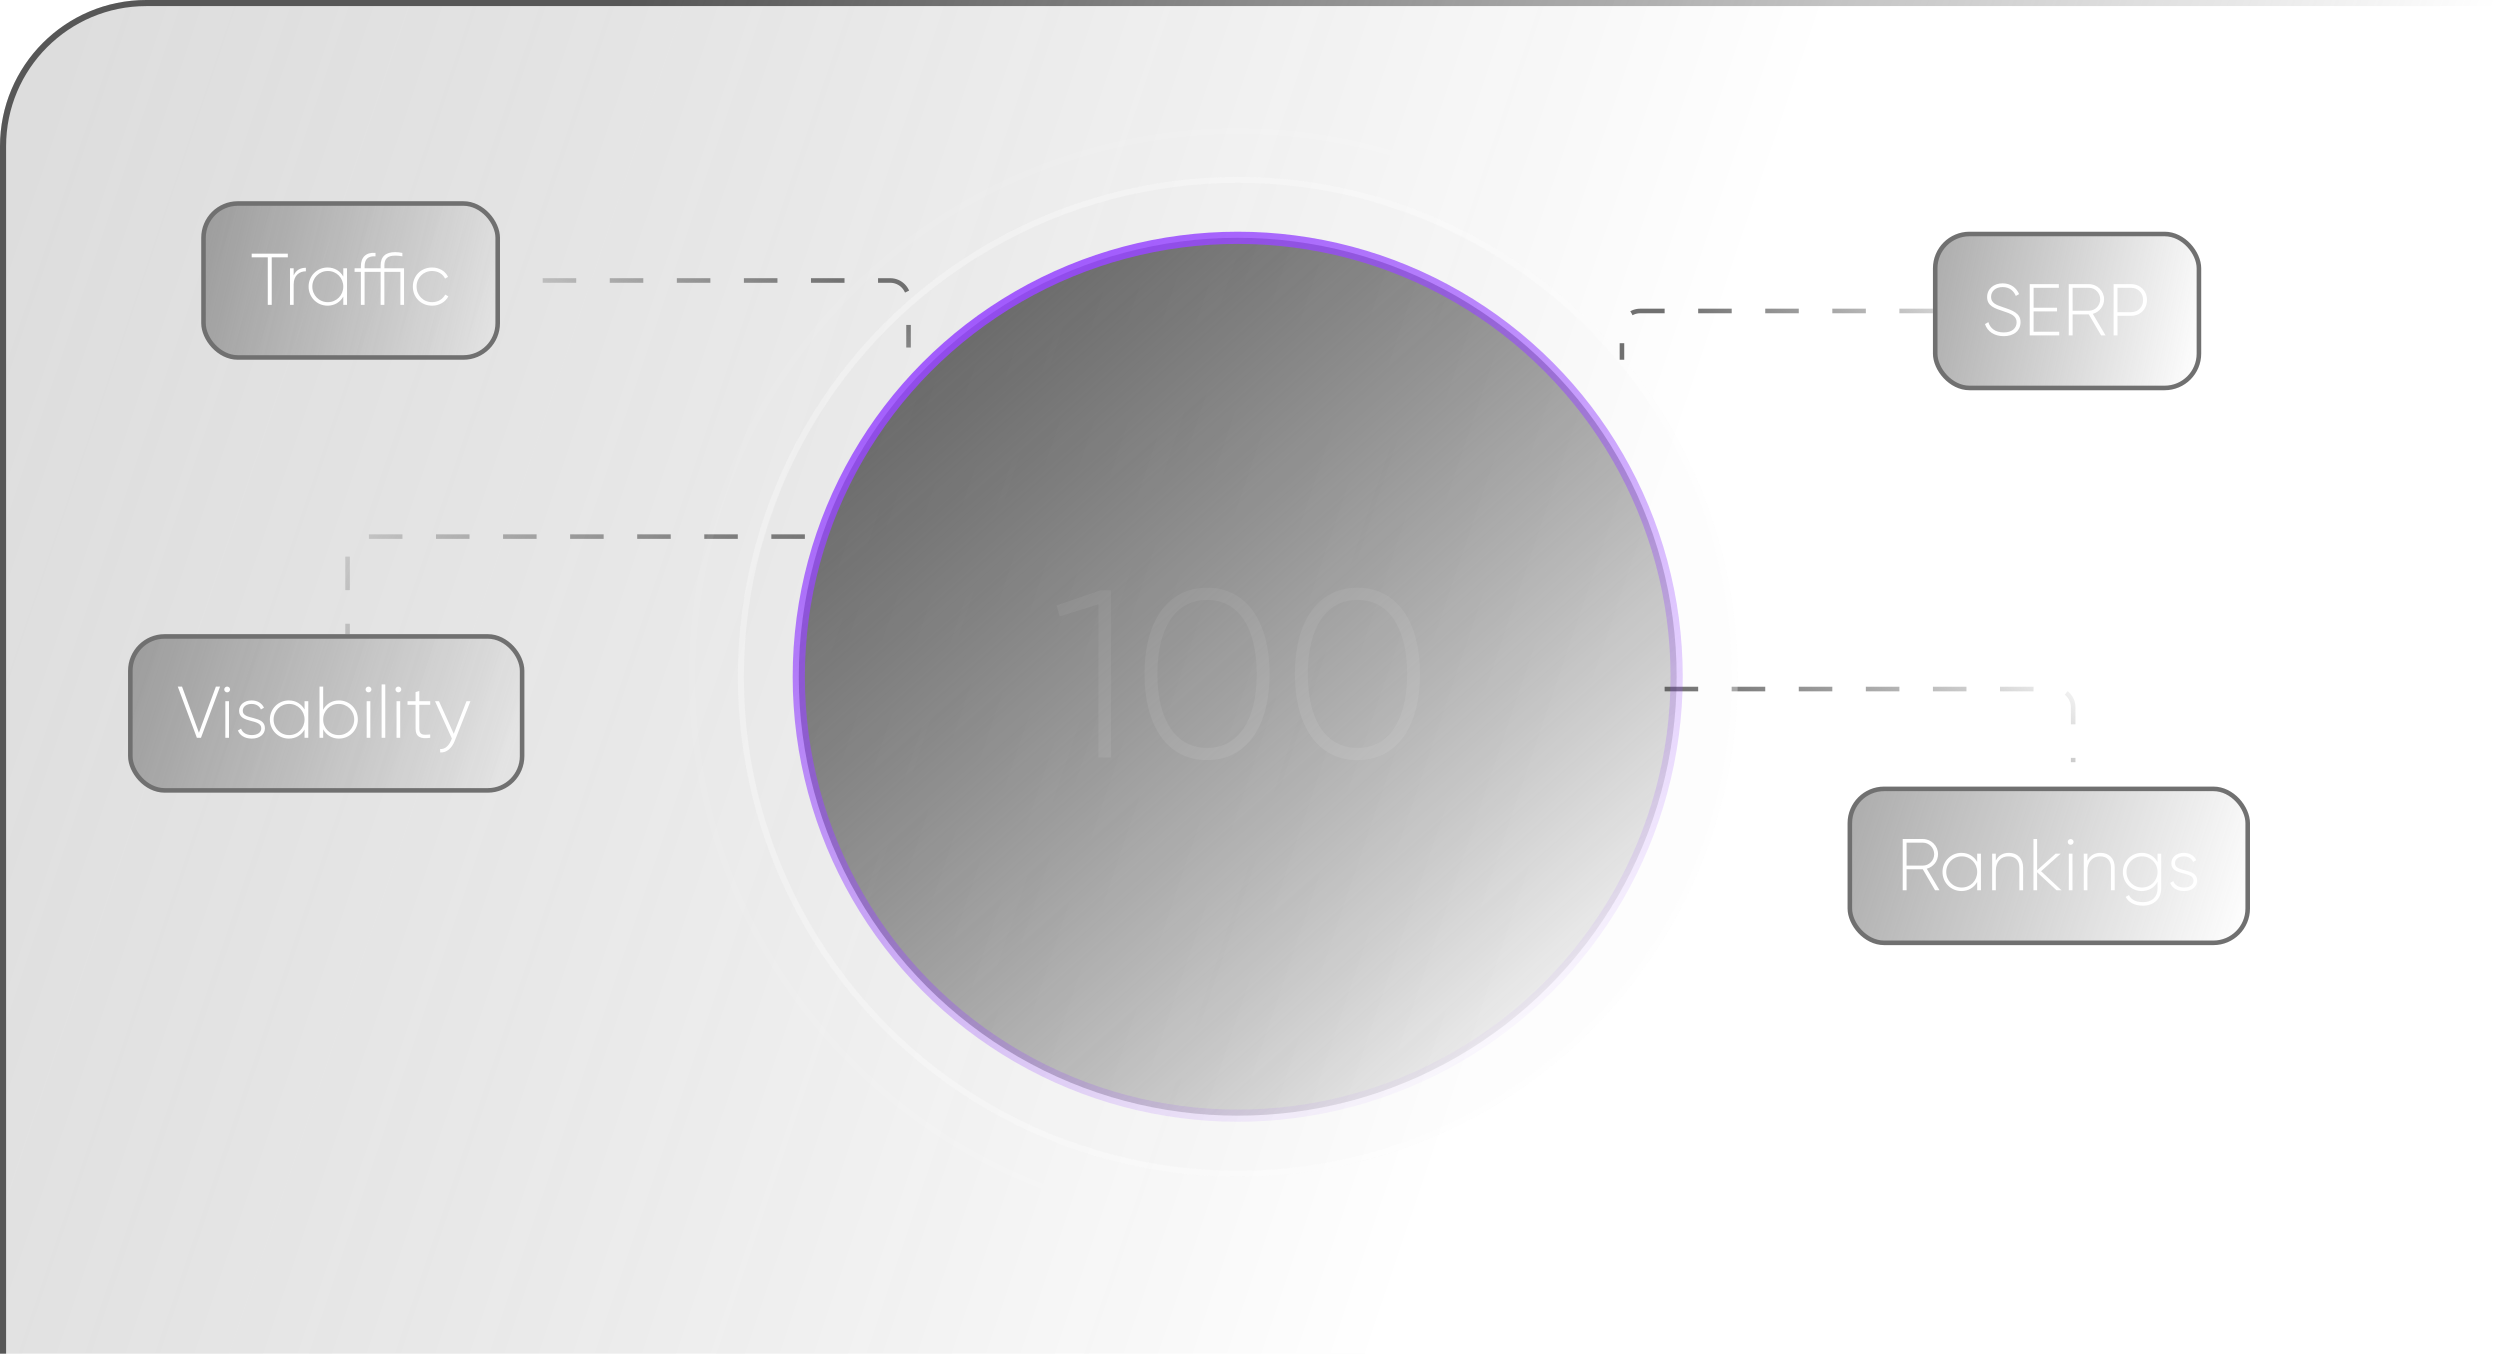 <svg xmlns="http://www.w3.org/2000/svg" width="410" height="222" viewBox="0 0 410 222" fill="none"><g clip-path="url(#clip0_1072_137)"><path d="M0 24C0 10.745 10.745 0 24 0H415V223H0V24Z" fill="url(#paint0_linear_1072_137)"></path><path d="M0.5 24C0.5 11.021 11.021 0.5 24 0.5H416.5V222.5H0.5V24Z" stroke="url(#paint1_linear_1072_137)"></path><path d="M89 46H146C147.657 46 149 47.343 149 49V57" stroke="url(#paint2_linear_1072_137)" stroke-width="0.75" stroke-dasharray="5.5 5.5"></path><path d="M273 113H337C338.657 113 340 114.343 340 116V125" stroke="url(#paint3_linear_1072_137)" stroke-width="0.75" stroke-dasharray="5.5 5.5"></path><path d="M132 88L60 88C58.343 88 57 89.343 57 91L57 104" stroke="url(#paint4_linear_1072_137)" stroke-width="0.75" stroke-dasharray="5.5 5.5"></path><g filter="url(#filter0_b_1072_137)"><circle cx="203" cy="111" r="82" fill="#D9D9D9" fill-opacity="0.05"></circle><circle cx="203" cy="111" r="81.5" stroke="white" stroke-opacity="0.3"></circle></g><circle cx="203" cy="111" r="89.5" stroke="white" stroke-opacity="0.05"></circle></g><rect x="33.375" y="33.375" width="48.25" height="25.25" rx="5.625" fill="url(#paint5_linear_1072_137)"></rect><rect x="33.375" y="33.375" width="48.25" height="25.25" rx="5.625" stroke="#707070" stroke-width="0.75"></rect><path d="M47.204 41.6V42.2H44.564V50H43.916V42.2H41.276V41.6H47.204ZM48.161 45.176C48.569 44.228 49.349 43.916 50.165 43.916V44.492C49.133 44.492 48.161 45.128 48.161 46.664V50H47.561V44H48.161V45.176ZM56.298 44H56.91V50H56.298V48.644C55.794 49.544 54.87 50.132 53.718 50.132C52.014 50.132 50.61 48.776 50.61 47C50.61 45.224 52.014 43.868 53.718 43.868C54.87 43.868 55.794 44.456 56.298 45.356V44ZM53.766 49.556C55.194 49.556 56.298 48.428 56.298 47C56.298 45.572 55.194 44.444 53.766 44.444C52.338 44.444 51.222 45.572 51.222 47C51.222 48.428 52.338 49.556 53.766 49.556ZM66.264 44V50H65.664V44.588H63.036V50H62.424V44.588H59.796V50H59.184V44.588H58.152V44H59.184V43.676C59.184 42.2 60.012 41.348 61.584 41.468V42.044C60.36 41.948 59.796 42.512 59.796 43.676V44H62.424V43.556C62.424 42.08 63.24 41.348 64.824 41.348C65.208 41.348 65.58 41.396 65.988 41.48V42.032C65.592 41.96 65.22 41.924 64.824 41.924C63.588 41.924 63.036 42.392 63.036 43.556V44H66.264ZM70.863 50.132C69.051 50.132 67.707 48.776 67.707 47C67.707 45.224 69.051 43.868 70.863 43.868C72.039 43.868 73.047 44.468 73.479 45.404L72.987 45.692C72.639 44.936 71.823 44.444 70.863 44.444C69.411 44.444 68.319 45.572 68.319 47C68.319 48.428 69.411 49.556 70.863 49.556C71.835 49.556 72.627 49.052 73.023 48.308L73.527 48.608C73.047 49.532 72.039 50.132 70.863 50.132Z" fill="white"></path><rect x="317.375" y="38.375" width="43.25" height="25.25" rx="5.625" fill="url(#paint6_linear_1072_137)"></rect><rect x="317.375" y="38.375" width="43.25" height="25.25" rx="5.625" stroke="#707070" stroke-width="0.75"></rect><path d="M328.612 55.132C327.04 55.132 325.924 54.34 325.54 53.152L326.092 52.828C326.38 53.836 327.232 54.52 328.612 54.52C330.016 54.52 330.724 53.8 330.724 52.84C330.724 51.832 329.836 51.448 328.552 51.04C327.148 50.584 325.888 50.188 325.888 48.724C325.888 47.344 327.004 46.468 328.432 46.468C329.812 46.468 330.724 47.26 331.132 48.232L330.592 48.532C330.28 47.776 329.632 47.08 328.432 47.08C327.268 47.08 326.536 47.764 326.536 48.7C326.536 49.708 327.388 50.02 328.588 50.416C330.076 50.908 331.372 51.376 331.372 52.828C331.372 54.22 330.28 55.132 328.612 55.132ZM333.512 54.4H337.712V55H332.876V46.6H337.652V47.2H333.512V50.464H337.352V51.064H333.512V54.4ZM344.578 55L342.562 51.556H339.91V55H339.274V46.6H342.586C343.954 46.6 345.07 47.716 345.07 49.084C345.07 50.224 344.29 51.184 343.222 51.472L345.31 55H344.578ZM339.91 47.2V50.956H342.586C343.606 50.956 344.434 50.116 344.434 49.084C344.434 48.04 343.606 47.2 342.586 47.2H339.91ZM349.49 46.6C351.002 46.6 352.106 47.716 352.106 49.204C352.106 50.68 351.002 51.796 349.49 51.796H347.27V55H346.634V46.6H349.49ZM349.49 51.196C350.642 51.196 351.47 50.356 351.47 49.204C351.47 48.04 350.642 47.2 349.49 47.2H347.27V51.196H349.49Z" fill="white"></path><path d="M317 51L269 51C267.343 51 266 52.343 266 54L266 59" stroke="url(#paint7_linear_1072_137)" stroke-width="0.75" stroke-dasharray="5.5 5.5"></path><path d="M222.622 124.66C216.044 124.66 212.363 118.982 212.363 110.524C212.363 102.066 216.044 96.388 222.622 96.388C229.201 96.388 232.881 102.066 232.881 110.524C232.881 118.982 229.201 124.66 222.622 124.66ZM222.622 122.663C227.713 122.663 230.767 118.199 230.767 110.524C230.767 102.849 227.713 98.385 222.622 98.385C217.532 98.385 214.478 102.849 214.478 110.524C214.478 118.199 217.532 122.663 222.622 122.663Z" fill="white"></path><path d="M197.958 124.66C191.38 124.66 187.699 118.982 187.699 110.524C187.699 102.066 191.38 96.388 197.958 96.388C204.536 96.388 208.217 102.066 208.217 110.524C208.217 118.982 204.536 124.66 197.958 124.66ZM197.958 122.663C203.048 122.663 206.103 118.199 206.103 110.524C206.103 102.849 203.048 98.385 197.958 98.385C192.868 98.385 189.813 102.849 189.813 110.524C189.813 118.199 192.868 122.663 197.958 122.663Z" fill="white"></path><path d="M180.454 96.819H182.216V124.229H180.14V99.09L173.797 101.087L173.288 99.286L180.454 96.819Z" fill="white"></path><circle cx="202.985" cy="110.985" r="71.985" fill="url(#paint8_linear_1072_137)" stroke="url(#paint9_linear_1072_137)" stroke-width="2"></circle><rect x="21.375" y="104.375" width="64.25" height="25.25" rx="5.625" fill="url(#paint10_linear_1072_137)"></rect><rect x="21.375" y="104.375" width="64.25" height="25.25" rx="5.625" stroke="#707070" stroke-width="0.75"></rect><path d="M32.288 121L29.156 112.6H29.852L32.624 120.172L35.408 112.6H36.092L32.96 121H32.288ZM37.255 113.548C36.991 113.548 36.775 113.332 36.775 113.068C36.775 112.816 36.991 112.6 37.255 112.6C37.519 112.6 37.735 112.816 37.735 113.068C37.735 113.332 37.519 113.548 37.255 113.548ZM36.955 121V115H37.555V121H36.955ZM39.812 116.572C39.812 118.18 43.449 117.232 43.449 119.428C43.449 120.412 42.584 121.132 41.3 121.132C40.1 121.132 39.309 120.568 39.02 119.8L39.536 119.5C39.752 120.148 40.401 120.556 41.3 120.556C42.141 120.556 42.849 120.184 42.849 119.428C42.849 117.796 39.212 118.732 39.212 116.572C39.212 115.624 40.029 114.868 41.252 114.868C42.224 114.868 42.968 115.336 43.292 116.068L42.788 116.356C42.536 115.732 41.913 115.444 41.252 115.444C40.472 115.444 39.812 115.852 39.812 116.572ZM49.946 115H50.558V121H49.946V119.644C49.442 120.544 48.518 121.132 47.366 121.132C45.662 121.132 44.258 119.776 44.258 118C44.258 116.224 45.662 114.868 47.366 114.868C48.518 114.868 49.442 115.456 49.946 116.356V115ZM47.414 120.556C48.842 120.556 49.946 119.428 49.946 118C49.946 116.572 48.842 115.444 47.414 115.444C45.986 115.444 44.87 116.572 44.87 118C44.87 119.428 45.986 120.556 47.414 120.556ZM55.581 114.868C57.297 114.868 58.689 116.224 58.689 118C58.689 119.776 57.297 121.132 55.581 121.132C54.417 121.132 53.493 120.532 53.001 119.608V121H52.401V112.6H53.001V116.392C53.493 115.468 54.417 114.868 55.581 114.868ZM55.545 120.556C56.973 120.556 58.089 119.428 58.089 118C58.089 116.572 56.973 115.444 55.545 115.444C54.117 115.444 53.001 116.572 53.001 118C53.001 119.428 54.117 120.556 55.545 120.556ZM60.435 113.548C60.171 113.548 59.955 113.332 59.955 113.068C59.955 112.816 60.171 112.6 60.435 112.6C60.699 112.6 60.915 112.816 60.915 113.068C60.915 113.332 60.699 113.548 60.435 113.548ZM60.135 121V115H60.735V121H60.135ZM62.584 121V112.24H63.184V121H62.584ZM65.333 113.548C65.069 113.548 64.853 113.332 64.853 113.068C64.853 112.816 65.069 112.6 65.333 112.6C65.597 112.6 65.813 112.816 65.813 113.068C65.813 113.332 65.597 113.548 65.333 113.548ZM65.033 121V115H65.633V121H65.033ZM70.555 115.588H68.767V119.488C68.767 120.544 69.331 120.568 70.555 120.46V121C68.983 121.24 68.155 120.856 68.155 119.488V115.588H66.835V115H68.155V113.5L68.767 113.32V115H70.555V115.588ZM76.504 115H77.151L74.559 121.552C74.103 122.704 73.216 123.484 72.183 123.4V122.836C72.987 122.908 73.6 122.308 73.972 121.432L74.103 121.108L71.344 115H71.992L74.415 120.34L76.504 115Z" fill="white"></path><rect x="303.375" y="129.375" width="65.25" height="25.25" rx="5.625" fill="url(#paint11_linear_1072_137)"></rect><rect x="303.375" y="129.375" width="65.25" height="25.25" rx="5.625" stroke="#707070" stroke-width="0.75"></rect><path d="M317.348 146L315.332 142.556H312.68V146H312.044V137.6H315.356C316.724 137.6 317.84 138.716 317.84 140.084C317.84 141.224 317.06 142.184 315.992 142.472L318.08 146H317.348ZM312.68 138.2V141.956H315.356C316.376 141.956 317.204 141.116 317.204 140.084C317.204 139.04 316.376 138.2 315.356 138.2H312.68ZM324.259 140H324.871V146H324.259V144.644C323.755 145.544 322.831 146.132 321.679 146.132C319.975 146.132 318.571 144.776 318.571 143C318.571 141.224 319.975 139.868 321.679 139.868C322.831 139.868 323.755 140.456 324.259 141.356V140ZM321.727 145.556C323.155 145.556 324.259 144.428 324.259 143C324.259 141.572 323.155 140.444 321.727 140.444C320.299 140.444 319.183 141.572 319.183 143C319.183 144.428 320.299 145.556 321.727 145.556ZM329.461 139.868C330.889 139.868 331.789 140.816 331.789 142.268V146H331.177V142.268C331.177 141.164 330.541 140.444 329.413 140.444C328.237 140.444 327.313 141.212 327.313 142.832V146H326.713V140H327.313V141.14C327.769 140.252 328.537 139.868 329.461 139.868ZM338.083 146H337.267L334.087 143.048V146H333.487V137.6H334.087V142.724L337.123 140H337.963L334.735 142.88L338.083 146ZM339.587 138.548C339.323 138.548 339.107 138.332 339.107 138.068C339.107 137.816 339.323 137.6 339.587 137.6C339.851 137.6 340.067 137.816 340.067 138.068C340.067 138.332 339.851 138.548 339.587 138.548ZM339.287 146V140H339.887V146H339.287ZM344.485 139.868C345.913 139.868 346.812 140.816 346.812 142.268V146H346.201V142.268C346.201 141.164 345.565 140.444 344.437 140.444C343.261 140.444 342.337 141.212 342.337 142.832V146H341.737V140H342.337V141.14C342.793 140.252 343.561 139.868 344.485 139.868ZM353.838 140H354.438V145.712C354.438 147.512 353.106 148.532 351.45 148.532C350.046 148.532 349.05 147.968 348.618 147.092L349.146 146.792C349.458 147.428 350.13 147.956 351.45 147.956C352.95 147.956 353.838 147.08 353.838 145.712V144.608C353.346 145.532 352.422 146.132 351.258 146.132C349.542 146.132 348.15 144.776 348.15 143C348.15 141.224 349.542 139.868 351.258 139.868C352.422 139.868 353.346 140.468 353.838 141.392V140ZM351.294 145.556C352.722 145.556 353.838 144.428 353.838 143C353.838 141.572 352.722 140.444 351.294 140.444C349.866 140.444 348.75 141.572 348.75 143C348.75 144.428 349.866 145.556 351.294 145.556ZM356.699 141.572C356.699 143.18 360.335 142.232 360.335 144.428C360.335 145.412 359.471 146.132 358.187 146.132C356.987 146.132 356.195 145.568 355.907 144.8L356.423 144.5C356.639 145.148 357.287 145.556 358.187 145.556C359.027 145.556 359.735 145.184 359.735 144.428C359.735 142.796 356.099 143.732 356.099 141.572C356.099 140.624 356.915 139.868 358.139 139.868C359.111 139.868 359.855 140.336 360.179 141.068L359.675 141.356C359.423 140.732 358.799 140.444 358.139 140.444C357.359 140.444 356.699 140.852 356.699 141.572Z" fill="white"></path><defs><filter id="filter0_b_1072_137" x="87" y="-5" width="232" height="232" filterUnits="userSpaceOnUse" color-interpolation-filters="sRGB"><feGaussianBlur stdDeviation="17"></feGaussianBlur></filter><linearGradient id="paint0_linear_1072_137" x1="11.943" y1="5.04" x2="439.828" y2="149.417" gradientUnits="userSpaceOnUse"><stop stop-color="#575757" stop-opacity="0.2"></stop><stop offset="0.604" stop-opacity="0"></stop><stop offset="0.852" stop-color="#575757" stop-opacity="0"></stop></linearGradient><linearGradient id="paint1_linear_1072_137" x1="7" y1="-3.03963e-05" x2="356.204" y2="136.447" gradientUnits="userSpaceOnUse"><stop stop-color="#575757"></stop><stop offset="0.239" stop-color="#575757"></stop><stop offset="1" stop-color="#575757" stop-opacity="0"></stop></linearGradient><linearGradient id="paint2_linear_1072_137" x1="139.418" y1="46" x2="124.71" y2="74.822" gradientUnits="userSpaceOnUse"><stop stop-color="#707070"></stop><stop offset="1" stop-color="#575757" stop-opacity="0"></stop></linearGradient><linearGradient id="paint3_linear_1072_137" x1="361.217" y1="98.273" x2="325.956" y2="148.164" gradientUnits="userSpaceOnUse"><stop offset="0.355" stop-color="#575757" stop-opacity="0"></stop><stop offset="1" stop-color="#707070"></stop></linearGradient><linearGradient id="paint4_linear_1072_137" x1="133.654" y1="86" x2="57.343" y2="48.074" gradientUnits="userSpaceOnUse"><stop stop-color="#707070"></stop><stop offset="1" stop-color="#575757" stop-opacity="0"></stop></linearGradient><linearGradient id="paint5_linear_1072_137" x1="33" y1="33" x2="85.231" y2="45.487" gradientUnits="userSpaceOnUse"><stop stop-color="#575757" stop-opacity="0.5"></stop><stop offset="0.99" stop-color="#575757" stop-opacity="0"></stop></linearGradient><linearGradient id="paint6_linear_1072_137" x1="317" y1="38" x2="364.397" y2="48.175" gradientUnits="userSpaceOnUse"><stop stop-color="#575757" stop-opacity="0.5"></stop><stop offset="0.99" stop-color="#575757" stop-opacity="0"></stop></linearGradient><linearGradient id="paint7_linear_1072_137" x1="274.145" y1="51" x2="317.986" y2="23.967" gradientUnits="userSpaceOnUse"><stop stop-color="#707070"></stop><stop offset="1" stop-color="#575757" stop-opacity="0"></stop></linearGradient><linearGradient id="paint8_linear_1072_137" x1="127.5" y1="28.5" x2="260" y2="178.5" gradientUnits="userSpaceOnUse"><stop stop-color="#575757"></stop><stop offset="1" stop-color="#1D1D1D" stop-opacity="0"></stop><stop offset="1" stop-color="#575757" stop-opacity="0"></stop></linearGradient><linearGradient id="paint9_linear_1072_137" x1="142.5" y1="38" x2="231" y2="186" gradientUnits="userSpaceOnUse"><stop stop-color="#9747FF"></stop><stop offset="0.155" stop-color="#9747FF" stop-opacity="0.845"></stop><stop offset="1" stop-color="#9747FF" stop-opacity="0"></stop></linearGradient><linearGradient id="paint10_linear_1072_137" x1="21" y1="104" x2="87.552" y2="125.106" gradientUnits="userSpaceOnUse"><stop stop-color="#575757" stop-opacity="0.5"></stop><stop offset="0.99" stop-color="#575757" stop-opacity="0"></stop></linearGradient><linearGradient id="paint11_linear_1072_137" x1="303" y1="129" x2="370.385" y2="150.699" gradientUnits="userSpaceOnUse"><stop stop-color="#575757" stop-opacity="0.5"></stop><stop offset="0.99" stop-color="#575757" stop-opacity="0"></stop></linearGradient><clipPath id="clip0_1072_137"><path d="M0 24C0 10.745 10.745 0 24 0H415V223H0V24Z" fill="white"></path></clipPath></defs></svg>
